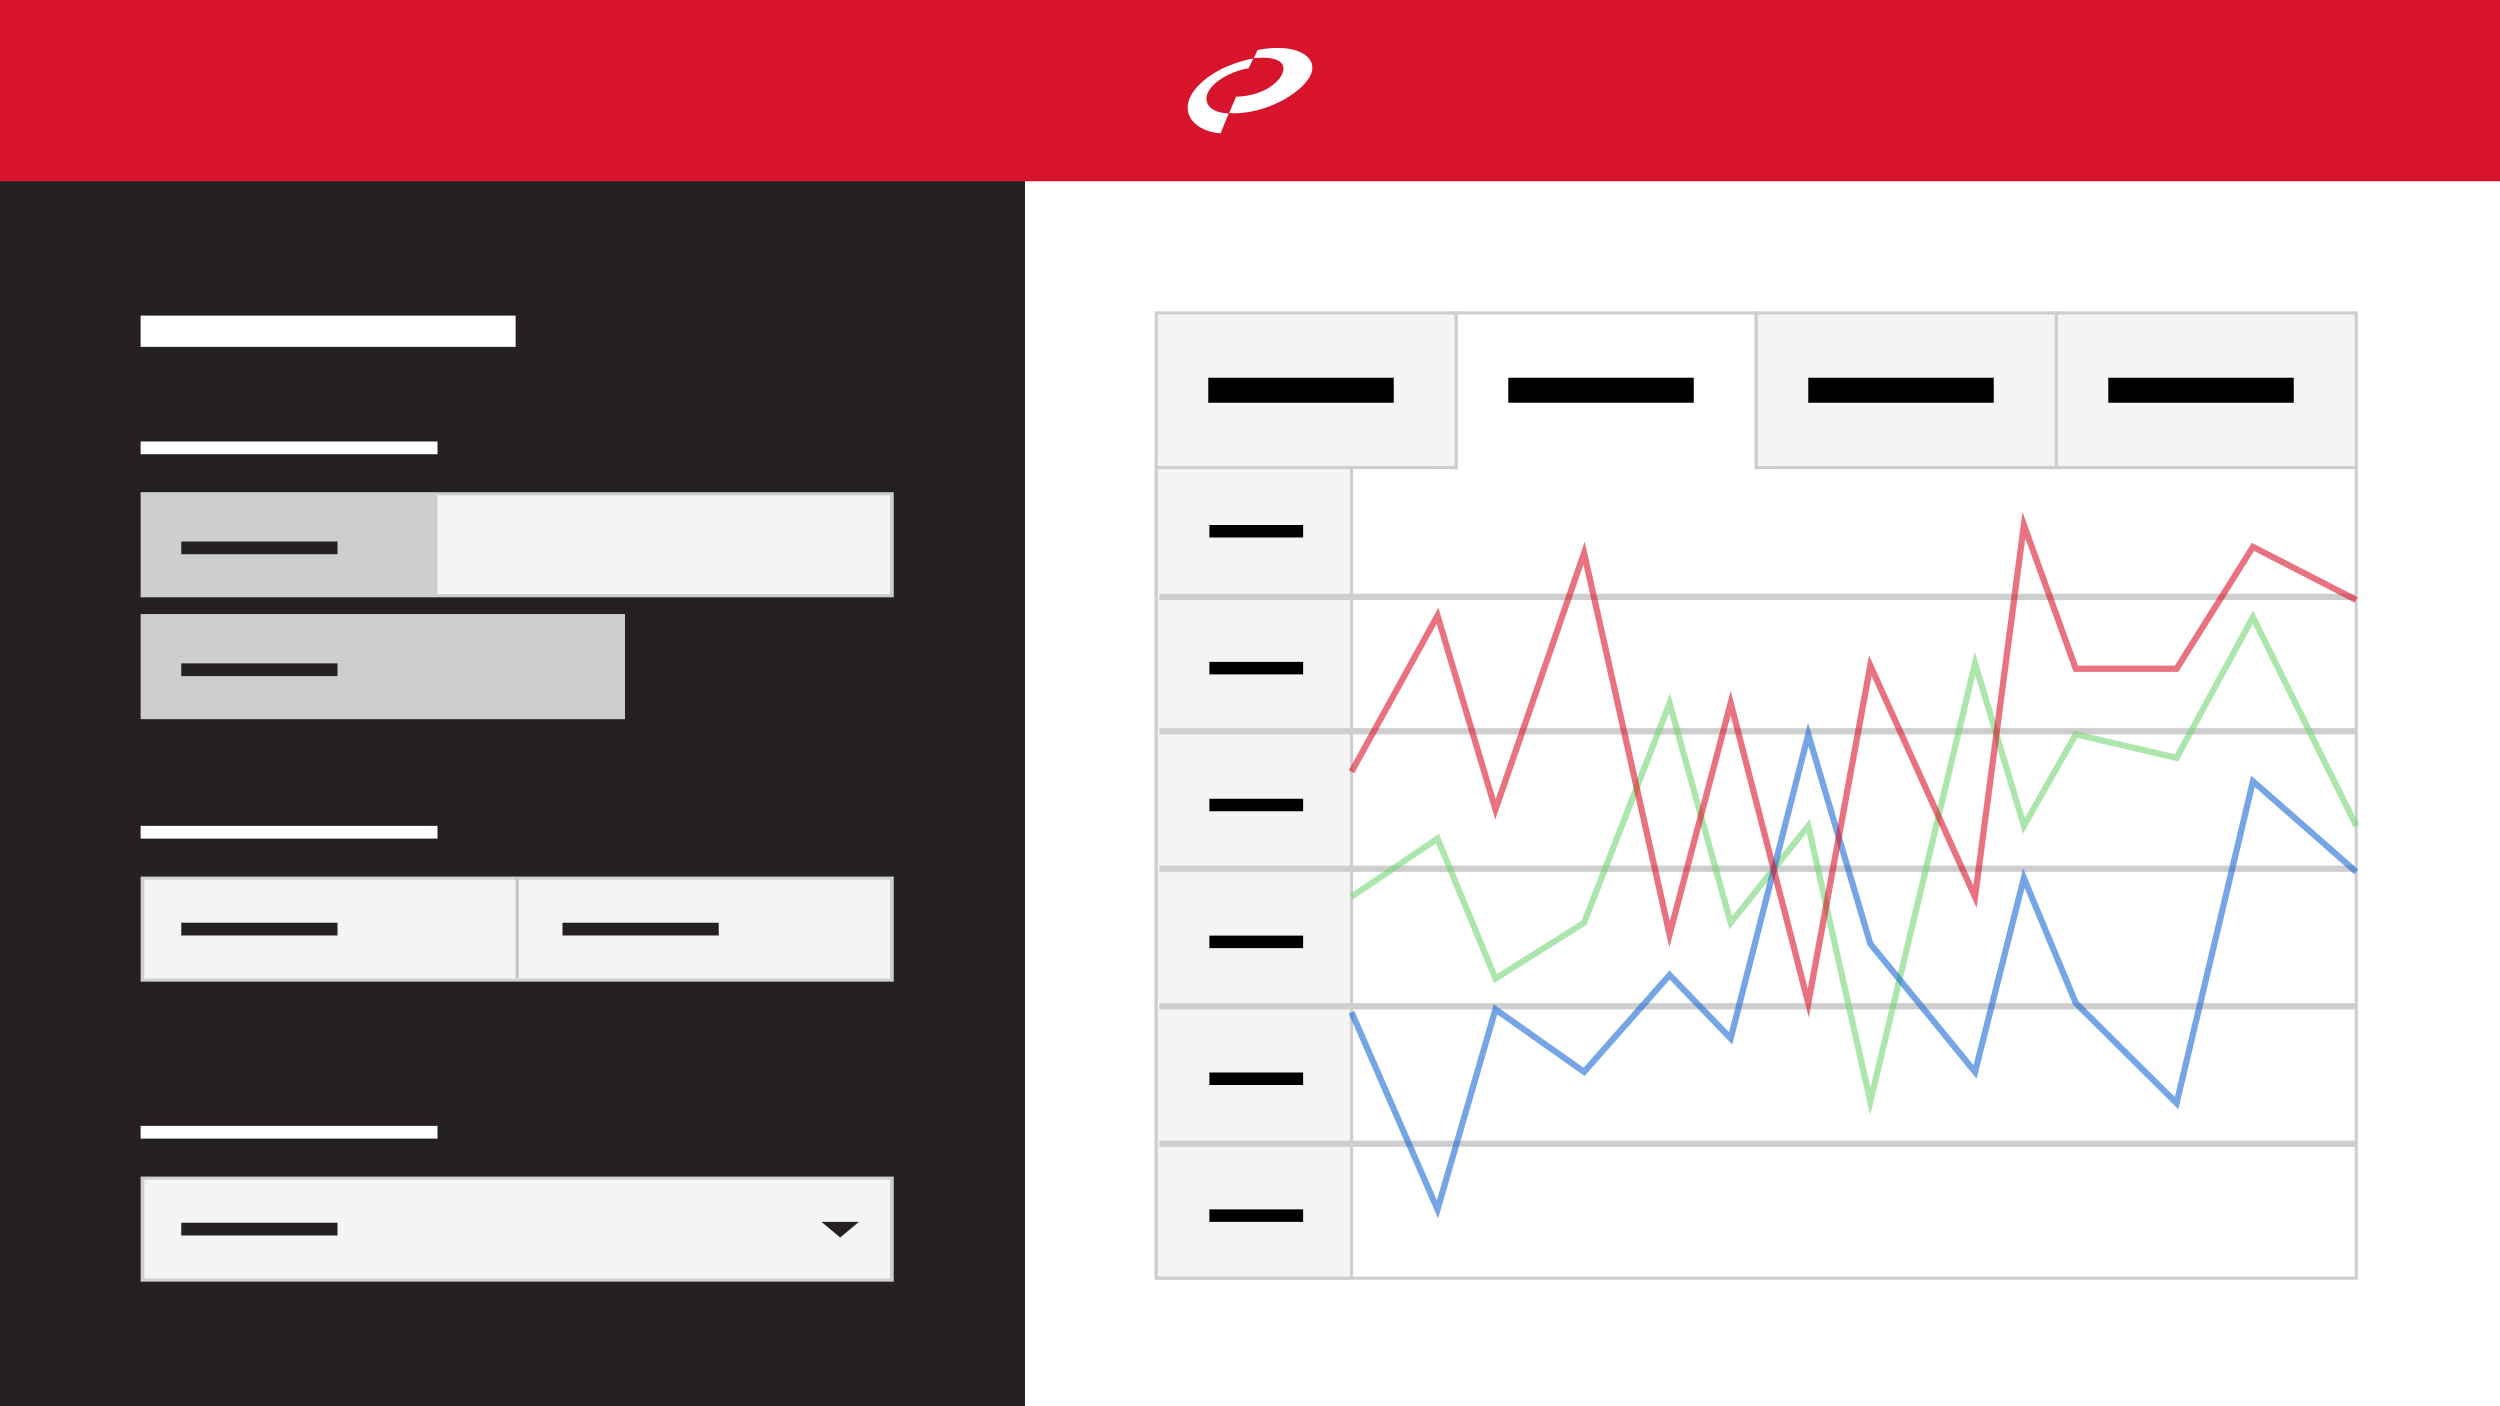 <?xml version="1.0" encoding="utf-8"?>
<!-- Generator: Adobe Illustrator 27.8.1, SVG Export Plug-In . SVG Version: 6.00 Build 0)  -->
<svg version="1.1" id="Ebene_1" xmlns="http://www.w3.org/2000/svg" xmlns:xlink="http://www.w3.org/1999/xlink" x="0px" y="0px"
	 viewBox="0 0 800 450" style="enable-background:new 0 0 800 450;" xml:space="preserve">
<style type="text/css">
	.st0{fill:#FFFFFF;}
	.st1{fill:#252121;}
	.st2{fill:#FFFFFF;stroke:#CECECE;stroke-miterlimit:10;}
	.st3{fill:#F4F4F4;stroke:#CECECE;stroke-miterlimit:10;}
	.st4{fill:#F5F5F7;}
	.st5{fill:#F4F4F4;}
	.st6{fill:#CECECE;}
	.st7{fill:#D8142C;}
	.st8{fill:#C3C2CE;}
	.st9{opacity:0.6;fill:none;stroke:#76D576;stroke-width:2;stroke-miterlimit:10;}
	.st10{opacity:0.6;fill:none;stroke:#1C69D4;stroke-width:2;stroke-miterlimit:10;}
	.st11{opacity:0.6;fill:none;stroke:#D8142C;stroke-width:2;stroke-miterlimit:10;}
</style>
<g>
	<rect class="st0" width="800" height="450"/>
	<rect class="st1" width="328" height="450"/>
	<rect x="370" y="148.5" class="st2" width="384" height="260.5"/>
	<rect x="370" y="148.5" class="st3" width="62.5" height="260.5"/>
	<rect x="370" y="100.125" class="st4" width="384" height="49.5"/>
	<rect x="370" y="100.125" class="st5" width="96" height="49.5"/>
	<path class="st6" d="M466.5,150.125h-97v-50.5h97V150.125z M370.5,149.125h95v-48.5h-95V149.125z"/>
	<rect class="st7" width="800" height="58"/>
	<path class="st0" d="M389.794,35.757c-2.269-0.72-3.553-2.051-3.713-3.851
		c-0.387-4.372,6.715-8.905,13.323-10.038l0.177-0.03l1.493-3.147l-0.679,0.136
		c-2.661,0.534-11.785,2.77-17.454,9.142c-2.685,3.019-3.541,6.187-2.409,8.921
		c1.302,3.149,5.148,5.408,9.799,5.756l0.252,0.019l2.598-6.348l-0.481-0.032
		C392.117,36.246,390.961,36.126,389.794,35.757z"/>
	<path class="st0" d="M419.856,20.727c-0.44-2.047-2.381-3.739-5.327-4.642
		c-4.871-1.491-10.831-0.338-11.975-0.091l-0.172,0.037l-1.151,2.576l0.584-0.048
		c6.096-0.496,8.075,0.979,8.662,2.306c0.685,1.55-0.225,3.72-2.374,5.662
		c-4.564,4.118-11.071,4.384-12.329,4.395l-0.228,0.002l-2.211,5.248l0.488,0.031
		c0.399,0.024,0.812,0.037,1.242,0.037c5.922,0,14.563-2.395,20.9-7.959
		C419,25.62,420.345,23.008,419.856,20.727z"/>
	<rect x="371" y="233" class="st6" width="383" height="2"/>
	<rect x="371" y="190" class="st6" width="383" height="2"/>
	<rect x="371" y="277" class="st6" width="383" height="2"/>
	<rect x="371" y="321" class="st6" width="383" height="2"/>
	<rect x="371" y="365" class="st6" width="383" height="2"/>
	<rect x="45" y="101" class="st0" width="120" height="10"/>
	<rect x="45" y="141.276" class="st0" width="95" height="4.079"/>
	<rect x="45" y="264.276" class="st0" width="95" height="4.079"/>
	<rect x="45.589" y="281" class="st5" width="239.411" height="32.632"/>
	<path class="st6" d="M286,314.132H45V280.5h241V314.132z M46.178,313.132h238.645V281.5H46.178
		V313.132z"/>
	<rect x="45.589" y="377" class="st5" width="239.411" height="32.632"/>
	<path class="st6" d="M286,410.132H45V376.5h241V410.132z M46.178,409.132h238.645V377.5H46.178
		V409.132z"/>
	<rect x="45.589" y="158" class="st5" width="239.411" height="32.632"/>
	<rect x="45.589" y="158" class="st6" width="94.411" height="32.632"/>
	<path class="st6" d="M286,191.132H45V157.5h241V191.132z M46.178,190.132h238.645V158.5H46.178
		V190.132z"/>
	<rect x="45" y="360.276" class="st0" width="95" height="4.079"/>
	<rect x="386.65" y="120.875" width="59.35" height="8"/>
	<rect x="658" y="100.125" class="st3" width="96" height="49.5"/>
	<rect x="674.65" y="120.875" width="59.35" height="8"/>
	<rect x="466" y="100.125" class="st2" width="96" height="54.375"/>
	<rect x="482.65" y="120.875" width="59.35" height="8"/>
	<rect x="562" y="100.125" class="st3" width="96" height="49.5"/>
	<rect x="578.65" y="120.875" width="59.35" height="8"/>
	<rect x="387" y="211.8" width="30" height="4"/>
	<rect x="387" y="168" width="30" height="4"/>
	<rect x="387" y="255.6" width="30" height="4"/>
	<rect x="387" y="299.4" width="30" height="4"/>
	<rect x="387" y="343.2" width="30" height="4"/>
	<rect x="387" y="387" width="30" height="4"/>
	<rect x="165" y="281" class="st8" width="1" height="32"/>
	<rect x="58" y="173.276" class="st1" width="50" height="4.079"/>
	<rect x="45.589" y="197" class="st6" width="154.411" height="32.632"/>
	<path class="st6" d="M200,230.132H45V196.5h155V230.132z M45.757,229.132h153.485V197.5H45.757
		V229.132z"/>
	<rect x="58" y="212.276" class="st1" width="50" height="4.079"/>
	<rect x="58" y="295.276" class="st1" width="50" height="4.079"/>
	<rect x="58" y="391.276" class="st1" width="50" height="4.079"/>
	<rect x="180" y="295.276" class="st1" width="50" height="4.079"/>
	<rect x="460" y="150.2" class="st0" width="108" height="8"/>
	<polyline class="st9" points="432.5,286.943 460,268.355 478.558,313.132 506.902,295.276 534.268,225 
		553.816,295.276 578.65,264.276 598.5,352.5 632.006,212.276 647.644,264.276 664.259,235 
		696.5,242.5 720.947,197.5 754,264.276 	"/>
	<polyline class="st10" points="432.5,323.943 460,387 478.558,323 506.902,343 534.268,312 
		553.816,332.276 578.65,235 598.5,302 632.006,343 647.644,281 664.259,321 696.5,353 720.947,250 
		754,279 	"/>
	<polyline class="st11" points="432.5,246.943 460,197 478.558,259 506.902,177 534.268,299 553.816,225 
		578.65,321 598.5,213 632.006,287 647.644,168 664.259,214 696.5,214 720.947,175 754,192 	"/>
	<polygon class="st1" points="268.854,391 274.854,391 271.854,393.5 268.854,396 265.854,393.5 
		262.854,391 	"/>
</g>
</svg>
